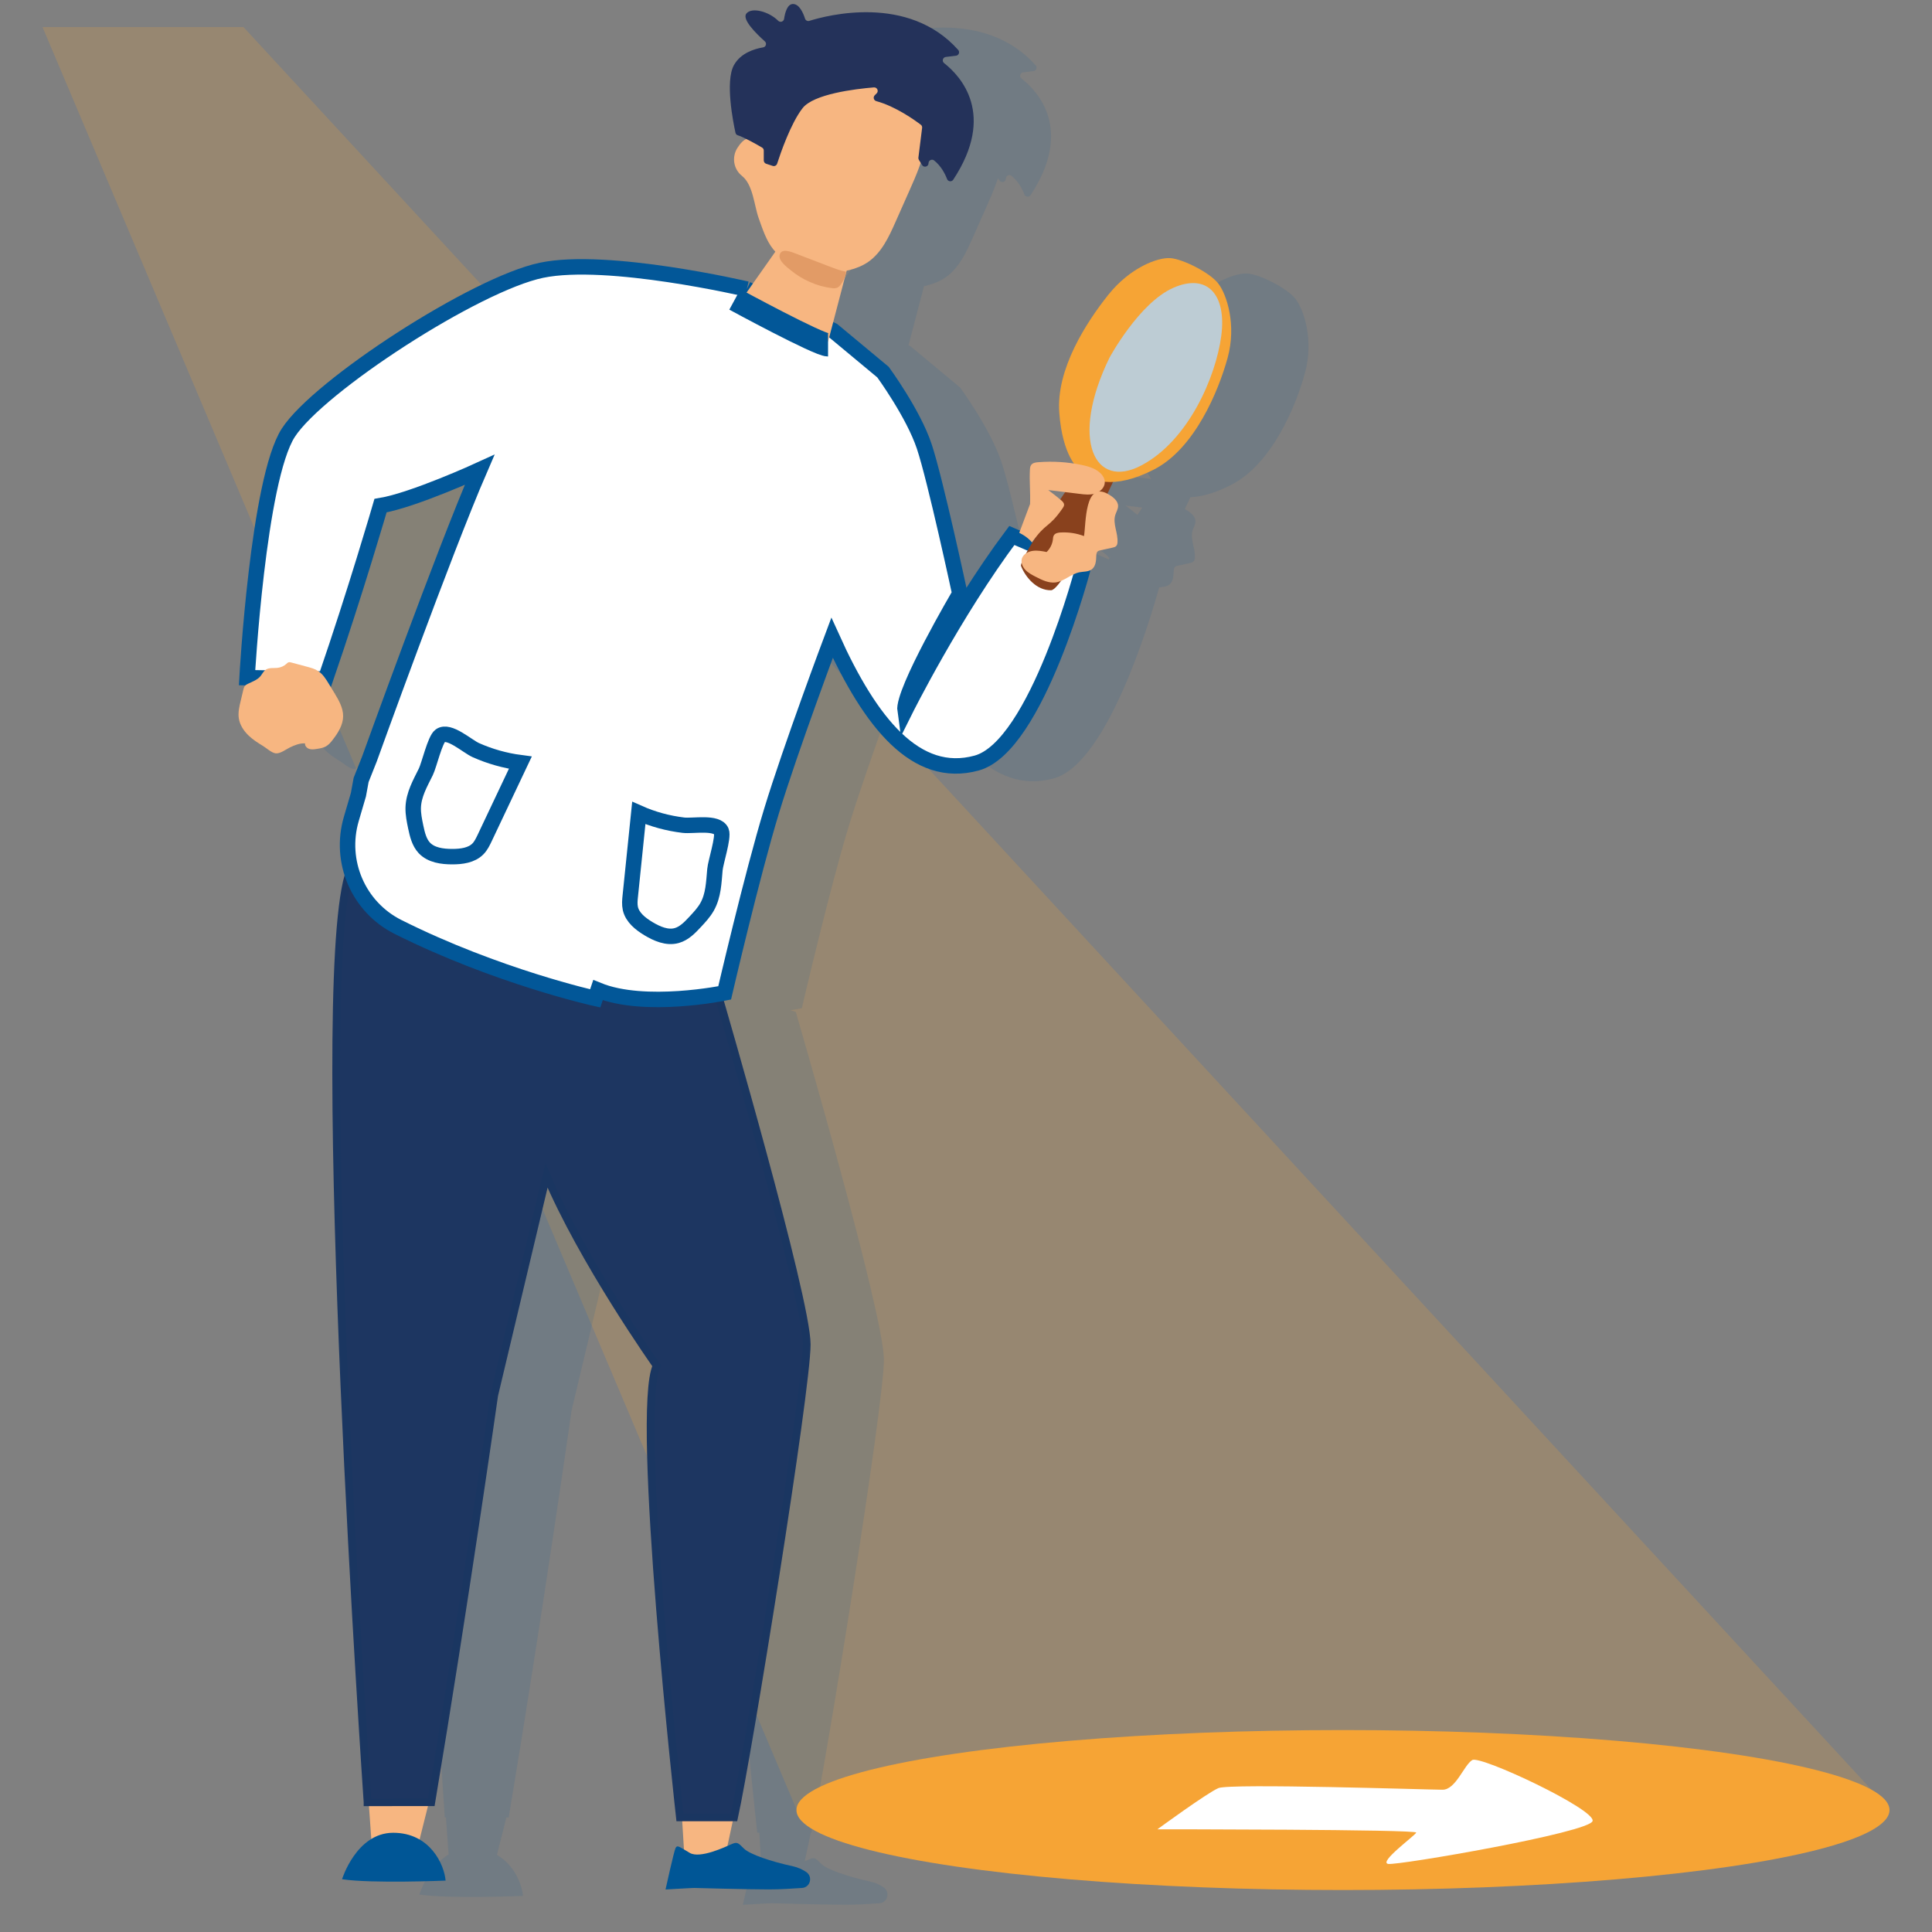 <?xml version="1.0" encoding="utf-8"?>
<!-- Generator: Adobe Illustrator 25.3.0, SVG Export Plug-In . SVG Version: 6.00 Build 0)  -->
<svg version="1.1" id="Livello_1" xmlns="http://www.w3.org/2000/svg" xmlns:xlink="http://www.w3.org/1999/xlink" x="0px" y="0px"
	 viewBox="0 0 250 250" style="enable-background:new 0 0 250 250;" xml:space="preserve">
<rect x="0" y="0" width="250" height="250" fill="#808080" stroke="none"/>
<style type="text/css">
	.st0{clip-path:url(#SVGID_2_);}
	.st1{opacity:0.2;}
	.st2{fill:#F6A435;}
	.st3{opacity:0.12;fill:#025798;}
	.st4{fill:#FFFFFF;}
	.st5{fill:#F7B681;}
	.st6{fill:#005696;}
	.st7{fill:#1D3661;stroke:#1A3661;stroke-miterlimit:10;}
	.st8{fill:#FFFFFF;stroke:#025798;stroke-width:2;stroke-miterlimit:10;}
	.st9{fill:#24325A;}
	.st10{fill:#E29B66;}
	.st11{fill:#FFFFFF;stroke:#025798;stroke-width:3;stroke-miterlimit:10;}
	.st12{fill:#89411D;}
	.st13{fill:#BDCCD4;}
	.st14{fill:none;stroke:#025798;stroke-width:2;stroke-miterlimit:10;}
</style>
<g>
	<defs>
		<rect id="SVGID_1_" width="250" height="250"/>
	</defs>
	<clipPath id="SVGID_2_">
		<use xlink:href="#SVGID_1_"  style="overflow:visible;"/>
	</clipPath>
	<g class="st0">
		<g class="st1">
			<g>
				<polygon class="st2" points="31.5,3.5 244.5,234.12 103.06,234.12 5.5,3.5 				"/>
			</g>
		</g>
		<path class="st3" d="M167.67,38.72c-1.07-1.42-4.63-3.21-6.23-3.32c-1.6-0.11-5.17,1.18-8.02,4.74
			c-2.85,3.56-6.77,9.62-6.35,15.26c0.28,3.79,1.28,5.73,1.91,6.59c-1.53-0.24-3.09-0.31-4.64-0.18c-0.34,0.03-0.72,0.09-0.92,0.36
			c-0.13,0.18-0.15,0.41-0.16,0.64c-0.07,1.47,0.08,2.94,0.02,4.41l-1.39,3.74c0,0,0.99,0.43,1.65,1.24
			c0.09-0.13,0.18-0.25,0.26-0.36c-0.11,0.19-0.22,0.37-0.33,0.54l-0.35-0.14l-2.21-0.95c-7.55,10.09-13.82,22.68-13.82,22.68
			c-0.36-2.49,7.09-15.16,7.09-15.16s-3.17-14.76-4.6-19.04s-5.34-9.62-5.34-9.62l-6.47-5.38l-0.21-0.1l2.01-7.65
			c0.11-0.02,0.23-0.04,0.34-0.07c0.88-0.22,1.74-0.56,2.48-1.08c1.71-1.21,2.64-3.21,3.49-5.13c0.59-1.34,1.19-2.67,1.78-4.01
			c0.54-1.21,1.06-2.43,1.48-3.68l0.19,0.3c0.24,0.38,0.83,0.21,0.83-0.24c0-0.37,0.43-0.59,0.72-0.36c0.9,0.71,1.41,1.71,1.68,2.41
			c0.13,0.34,0.6,0.39,0.8,0.08c5.56-8.45,0.97-13.39-1.18-15.08c-0.32-0.25-0.18-0.75,0.23-0.8l1.32-0.16
			c0.36-0.04,0.53-0.48,0.28-0.75c-6.48-7.26-17-4.47-19.26-3.76c-0.24,0.07-0.49-0.06-0.56-0.29c-0.22-0.69-0.74-1.94-1.6-1.89
			c-0.68,0.04-0.98,1.06-1.11,1.92c-0.05,0.37-0.5,0.51-0.76,0.25c-1.24-1.24-3.48-1.79-4.13-0.92c-0.57,0.76,1.28,2.58,2.4,3.58
			c0.28,0.25,0.15,0.72-0.22,0.78c-1.13,0.19-2.91,0.73-3.78,2.3c-1.16,2.09-0.1,7.42,0.2,8.75c0.04,0.16,0.15,0.29,0.31,0.33
			c0.26,0.07,0.66,0.26,1.1,0.48c-0.4,0.21-0.74,0.52-1.14,1.15c-0.75,1.18-0.51,2.74,0.58,3.61c0.01,0.01,0.01,0.01,0.02,0.02
			c1.44,1.15,1.57,3.85,2.16,5.48c0.48,1.34,0.97,2.89,1.88,4.01c0.08,0.1,0.17,0.19,0.26,0.29l-3.5,4.97l-0.21-0.1
			c0,0-18.01-4.22-26.56-2.44c-8.55,1.78-28.85,14.96-32.77,21.02s-5.34,31.7-5.34,31.7l1.52,0.03c-0.39,0.33-0.89,0.54-1.36,0.76
			c-0.15,0.07-0.31,0.15-0.41,0.28c-0.12,0.15-0.17,0.34-0.22,0.53c-0.11,0.46-0.22,0.93-0.33,1.39c-0.18,0.75-0.36,1.51-0.25,2.27
			c0.13,0.87,0.64,1.64,1.28,2.25c0.55,0.52,1.19,0.93,1.83,1.32c0.45,0.28,1.09,0.88,1.63,0.96c0.6,0.09,1.35-0.5,1.86-0.76
			c0.61-0.3,1.26-0.56,1.96-0.53c-0.03,0.32,0.24,0.62,0.55,0.72c0.31,0.1,0.65,0.05,0.97,0c0.41-0.06,0.83-0.13,1.19-0.33
			c0.36-0.2,0.63-0.53,0.88-0.86c0.69-0.89,1.33-1.91,1.34-3.04c0.01-1.1-0.58-2.1-1.15-3.04c-0.23-0.38-0.46-0.76-0.7-1.15
			c-0.14-0.22-0.28-0.45-0.43-0.67c3.91-11.39,7.11-22.4,7.11-22.4c4.27-0.71,12.82-4.63,12.82-4.63
			c-4.63,10.69-14.25,37.4-14.25,37.4l-1.08,2.72l-0.35,1.91l-0.92,3.14c-0.75,2.56-0.6,5.19,0.28,7.55l-0.66-0.22
			c-4.68,16.35,2.47,119.9,2.47,119.9h0.15l0.34,4.77c-2.68,1.64-3.78,5.19-3.78,5.19c3.8,0.58,13.4,0.18,13.4,0.18
			c-0.12-1.47-1.1-3.99-3.37-5.31l1.22-4.83h0.3c4.27-25.47,8.14-52.67,8.14-52.67l6.77-28.44c4.63,11.04,14.25,24.62,14.25,24.62
			c-2.85,5.94,3.01,58.45,3.01,58.45h0.27l0.25,4.13c-0.68-0.41-0.9-0.53-1.07-0.18c-0.23,0.45-1.31,5.38-1.31,5.38
			s3.72-0.22,3.72-0.2c0,0,6.81,0.19,9.64,0.19c1.43,0,3.06-0.1,4.31-0.19c1.07-0.08,1.42-1.46,0.54-2.06
			c-0.47-0.32-1.07-0.61-1.83-0.77c-2.65-0.57-5.48-1.51-6.24-2.27c-0.76-0.76-0.87-0.9-1.66-0.54c-0.11,0.05-0.28,0.13-0.48,0.21
			l0.79-3.7h0.06c1.78-8.06,9.4-55.27,9.4-61.21c0-5.94-11.4-44.99-11.4-44.99l-0.69-0.23c0.92-0.14,1.47-0.26,1.47-0.26
			s3.56-15.32,6.06-23.51s7.84-22.44,7.84-22.44c4.99,11.04,10.86,18.35,18.7,16.21c6.91-1.89,12.43-20.38,13.64-24.72
			c0.42-0.05,0.86-0.06,1.21-0.28c0.6-0.38,0.64-1.17,0.67-1.84c0.01-0.19,0.03-0.41,0.18-0.54c0.1-0.09,0.25-0.12,0.39-0.15
			c0.5-0.11,1-0.22,1.5-0.33c0.17-0.04,0.35-0.08,0.48-0.2c0.13-0.12,0.16-0.3,0.18-0.47c0.1-1.2-0.64-2.41-0.28-3.57
			c0.12-0.39,0.36-0.75,0.36-1.15c0-0.69-0.68-1.2-1.32-1.56c-0.02-0.01-0.04-0.01-0.06-0.03c0.26-0.55,0.5-1.06,0.72-1.54
			c1.47-0.07,3.24-0.54,5.34-1.63c5.23-2.71,8.3-10.12,9.48-14.41C170.03,44.03,168.74,40.15,167.67,38.72z M145.64,65.42
			c0.73,0.09,1.45,0.18,2.18,0.26c-0.21,0.31-0.43,0.63-0.64,0.95C146.68,66.22,146.17,65.81,145.64,65.42z"/>
		<g>
			<g>
				<g>
					<ellipse class="st2" cx="173.78" cy="234.22" rx="70.72" ry="10.35"/>
				</g>
			</g>
			<g>
				<g>
					<path class="st4" d="M149.77,236.71c0,0,33.71,0,33.49,0.43c-0.21,0.43-4.91,3.84-3.63,4.05c1.28,0.21,26.03-4.05,26.45-5.55
						c0.43-1.49-14.51-8.53-15.57-7.89c-1.07,0.64-2.13,3.84-3.84,3.84c-1.71,0-27.52-0.85-29.01-0.21
						C156.17,232.02,149.77,236.71,149.77,236.71z"/>
				</g>
			</g>
		</g>
		<g>
			<polygon class="st5" points="47.62,231.97 48.05,238.01 54.25,238.2 55.84,231.87 			"/>
			<g>
				<g>
					<path class="st6" d="M57.66,243.35c0,0-9.6,0.4-13.4-0.18c0,0,1.85-6.01,6.62-6.01C55.66,237.16,57.49,241.29,57.66,243.35z"/>
				</g>
			</g>
			<polygon class="st5" points="88.18,234.04 88.55,240.07 93.83,240.26 95.19,233.93 			"/>
			<g>
				<g>
					<path class="st6" d="M86.12,244.5c0,0,3.72-0.22,3.72-0.2c0,0,6.81,0.19,9.64,0.19c1.43,0,3.06-0.1,4.31-0.19
						c1.07-0.08,1.42-1.46,0.54-2.06c-0.47-0.32-1.07-0.61-1.83-0.77c-2.65-0.57-5.48-1.51-6.24-2.27c-0.76-0.76-0.87-0.9-1.66-0.54
						c-0.79,0.35-4.01,1.87-5.33,1.11c-1.32-0.76-1.62-1.09-1.85-0.64C87.2,239.57,86.12,244.5,86.12,244.5z"/>
				</g>
			</g>
			<g>
				<g>
					<path class="st7" d="M47.56,233.2c0,0-7.15-103.55-2.47-119.9l47.9,15.67c0,0,11.4,39.05,11.4,44.99
						c0,5.94-7.62,53.15-9.4,61.21h-7.01c0,0-5.86-52.51-3.01-58.45c0,0-9.62-13.58-14.25-24.62l-6.77,28.44
						c0,0-3.87,27.2-8.14,52.67H47.56z"/>
				</g>
			</g>
			<g>
				<path class="st8" d="M96.64,37.41c0,0-18.01-4.22-26.56-2.44c-8.55,1.78-28.85,14.96-32.77,21.02
					c-3.92,6.06-5.34,31.7-5.34,31.7l10.15,0.18c3.92-11.4,7.12-22.44,7.12-22.44c4.27-0.71,12.82-4.63,12.82-4.63
					c-4.63,10.69-14.25,37.4-14.25,37.4l-1.08,2.72l-0.35,1.91l-0.92,3.14c-1.62,5.51,0.91,11.41,6.05,13.98
					c12.8,6.42,25.51,9.24,25.51,9.24l0.36-1.07c6.06,2.49,16.39,0.36,16.39,0.36s3.56-15.32,6.06-23.51
					c2.49-8.19,7.84-22.44,7.84-22.44c4.99,11.04,10.87,18.35,18.7,16.21c7.84-2.14,13.89-25.64,13.89-25.64l-7.12-2.86l-2.21-0.95
					c-7.55,10.09-13.82,22.68-13.82,22.68c-0.36-2.49,7.09-15.16,7.09-15.16s-3.17-14.76-4.6-19.04c-1.42-4.27-5.34-9.62-5.34-9.62
					l-6.47-5.38l0,0L96.64,37.41"/>
			</g>
			<g>
				<g>
					<g>
						<path d="M70.85,108.68L70.85,108.68L70.85,108.68z"/>
					</g>
				</g>
			</g>
			<g>
				<g>
					<g>
						<path d="M136.85,78.05L136.85,78.05L136.85,78.05z"/>
					</g>
				</g>
			</g>
			<path class="st5" d="M32.18,95.19c-0.64-0.61-1.15-1.38-1.28-2.25c-0.11-0.76,0.07-1.53,0.25-2.27c0.11-0.46,0.22-0.93,0.33-1.39
				c0.04-0.19,0.09-0.38,0.22-0.53c0.11-0.13,0.26-0.21,0.41-0.28c0.57-0.27,1.2-0.5,1.6-0.98c0.22-0.27,0.37-0.61,0.65-0.81
				c0.45-0.33,1.08-0.19,1.63-0.27c0.39-0.06,0.76-0.23,1.05-0.49c0.09-0.09,0.19-0.18,0.31-0.22c0.12-0.03,0.24,0,0.35,0.03
				c0.68,0.18,1.36,0.37,2.05,0.55c0.48,0.13,0.98,0.26,1.4,0.54c0.62,0.4,1.02,1.04,1.4,1.67c0.23,0.38,0.46,0.76,0.7,1.15
				c0.57,0.94,1.16,1.94,1.15,3.04c-0.01,1.13-0.65,2.15-1.34,3.04c-0.25,0.33-0.52,0.65-0.88,0.86c-0.36,0.2-0.78,0.27-1.19,0.33
				c-0.32,0.05-0.66,0.1-0.97,0c-0.31-0.1-0.59-0.39-0.55-0.72c-0.69-0.03-1.34,0.23-1.96,0.53c-0.52,0.25-1.26,0.84-1.86,0.76
				c-0.53-0.08-1.17-0.68-1.63-0.96C33.37,96.12,32.73,95.72,32.18,95.19z"/>
			<path class="st5" d="M109.9,34.95c0.88-0.22,1.74-0.56,2.48-1.08c1.71-1.21,2.64-3.21,3.49-5.13c0.59-1.34,1.19-2.67,1.78-4.01
				c0.88-1.98,1.77-3.99,2.11-6.12s0.09-4.46-1.17-6.23c-1.78-2.51-5.15-3.37-8.23-3.24c-0.87,0.04-1.73,0.14-2.57,0.38
				c-2.69,0.78-5.19,2.83-5.78,5.57c-0.11,0.54-0.47,1.34-0.73,1.82c-0.66,1.25-2.05,1.51-2.95,0.42c-1.47,0.55-2.06,0.46-2.91,1.81
				c-0.75,1.18-0.51,2.74,0.58,3.61c0.01,0.01,0.01,0.01,0.02,0.02c1.44,1.15,1.57,3.85,2.16,5.48c0.48,1.34,0.97,2.89,1.88,4.01
				C102.2,34.85,106.84,35.71,109.9,34.95z"/>
			<g>
				<g>
					<path class="st9" d="M95.48,17.51c-0.16-0.04-0.27-0.17-0.31-0.33c-0.29-1.33-1.36-6.66-0.2-8.75c0.87-1.57,2.65-2.11,3.78-2.3
						c0.37-0.06,0.5-0.53,0.22-0.78c-1.12-1-2.97-2.83-2.4-3.58c0.65-0.87,2.89-0.32,4.13,0.92c0.26,0.26,0.71,0.11,0.76-0.25
						c0.13-0.86,0.43-1.88,1.11-1.92c0.86-0.05,1.38,1.2,1.6,1.89c0.08,0.24,0.33,0.37,0.56,0.29c2.27-0.71,12.79-3.5,19.26,3.76
						c0.24,0.27,0.08,0.71-0.28,0.75l-1.32,0.16c-0.4,0.05-0.54,0.55-0.22,0.8c2.15,1.69,6.74,6.63,1.18,15.08
						c-0.2,0.31-0.67,0.26-0.8-0.08c-0.27-0.7-0.78-1.7-1.68-2.41c-0.29-0.23-0.72-0.01-0.72,0.36v0c0,0.45-0.59,0.62-0.83,0.24
						l-0.41-0.66c-0.06-0.09-0.08-0.19-0.07-0.3l0.48-3.85c0.02-0.16-0.04-0.32-0.17-0.41c-0.72-0.55-3.24-2.37-5.75-3.05
						c-0.34-0.09-0.46-0.51-0.21-0.76l0.25-0.25c0.3-0.3,0.06-0.8-0.36-0.77c-2.43,0.2-7.8,0.85-9.23,2.69
						c-1.54,1.98-2.87,5.88-3.29,7.18c-0.08,0.24-0.33,0.37-0.57,0.29l-0.85-0.28c-0.18-0.06-0.31-0.23-0.31-0.43v-1.28
						c0-0.16-0.08-0.31-0.23-0.39C97.98,18.72,96.18,17.71,95.48,17.51z"/>
				</g>
			</g>
			<polygon class="st5" points="100.82,31.87 95.61,39.27 107.15,44.22 109.81,34.07 			"/>
			<path class="st10" d="M107.6,37.28c0.25,0.03,0.51,0.05,0.74-0.05c0.19-0.09,0.34-0.25,0.46-0.42c0.36-0.48,0.6-1.05,0.69-1.64
				c-0.76-0.15-1.49-0.43-2.22-0.71c-1.43-0.55-2.85-1.09-4.28-1.64c-0.58-0.22-1.86-0.76-2.1,0.14c-0.21,0.78,0.95,1.61,1.44,2.02
				C103.84,36.21,105.68,37.03,107.6,37.28z"/>
			<path class="st11" d="M95.09,38.75c0,0,10.82,5.88,12.06,5.88"/>
			<path class="st12" d="M142.21,57.37c0,0-10.52,14.77-10.08,15.89c0.58,1.47,2.03,3.15,3.87,3.12c1.85-0.04,9.35-16.93,9.35-16.93
				L142.21,57.37z"/>
			<g>
				<g>
					<path class="st2" d="M139.5,60.59c0,0-2.01-1.55-2.43-7.19c-0.42-5.64,3.5-11.69,6.35-15.26c2.85-3.56,6.42-4.85,8.02-4.74
						c1.6,0.11,5.16,1.89,6.23,3.32c1.07,1.42,2.36,5.31,1.18,9.6c-1.18,4.29-4.25,11.7-9.48,14.41
						C144.13,63.44,140.93,62.37,139.5,60.59z"/>
				</g>
			</g>
			<g>
				<g>
					<path class="st13" d="M143.57,46.28c0,0,3.81-7.07,8.24-9.03c4.43-1.96,6.93,0.89,6.22,6.23c-0.71,5.34-4.27,13.54-10.33,16.74
						C141.64,63.44,138.38,56.91,143.57,46.28z"/>
				</g>
			</g>
			<path class="st5" d="M133.29,65.22c0.06-1.47-0.1-2.94-0.02-4.41c0.01-0.22,0.03-0.46,0.16-0.64c0.2-0.28,0.58-0.34,0.92-0.36
				c1.89-0.15,3.8-0.03,5.65,0.36c0.84,0.18,1.71,0.43,2.34,1.01c0.35,0.31,0.62,0.75,0.62,1.21c0,0.69-0.59,1.27-1.25,1.47
				c-0.66,0.21-1.37,0.13-2.05,0.04c-1.34-0.16-2.68-0.32-4.02-0.49c0.57,0.42,1.12,0.86,1.66,1.31c0.19,0.16,0.4,0.36,0.39,0.61
				c0,0.16-0.1,0.3-0.19,0.44c-1.84,2.66-2.11,1.76-3.96,4.42c-0.66-0.81-1.65-1.24-1.65-1.24"/>
			<path class="st5" d="M143.36,63.92c0.64,0.36,1.32,0.87,1.32,1.56c0,0.4-0.24,0.77-0.36,1.15c-0.36,1.15,0.38,2.37,0.28,3.57
				c-0.01,0.17-0.05,0.35-0.18,0.47c-0.12,0.12-0.3,0.16-0.48,0.2c-0.5,0.11-1,0.22-1.51,0.33c-0.14,0.03-0.28,0.06-0.39,0.15
				c-0.15,0.13-0.17,0.35-0.18,0.54c-0.02,0.67-0.06,1.46-0.67,1.84c-0.43,0.27-0.99,0.22-1.49,0.32c-1.14,0.22-2,1.19-3.15,1.32
				c-0.86,0.09-1.68-0.3-2.44-0.69c-0.52-0.26-1.05-0.54-1.44-0.95c-0.39-0.42-0.61-1.01-0.41-1.53c0.21-0.52,0.8-0.84,1.39-0.92
				c0.59-0.08,1.19,0.03,1.78,0.15c0.45-0.43,0.73-1,0.81-1.59c0.02-0.21,0.03-0.43,0.15-0.6c0.18-0.26,0.56-0.33,0.9-0.34
				c1.01-0.05,2.04,0.11,2.98,0.47C140.54,67.75,140.33,62.22,143.36,63.92z"/>
			<path class="st14" d="M67.33,98.69c-1.54,3.25-3.07,6.49-4.61,9.74c-0.24,0.5-0.48,1.01-0.87,1.41
				c-0.83,0.85-2.14,1.01-3.33,1.01c-1.3,0-2.72-0.19-3.61-1.13c-0.68-0.73-0.91-1.75-1.12-2.73c-0.17-0.82-0.34-1.65-0.32-2.48
				c0.05-1.69,0.9-3.15,1.63-4.63c0.43-0.87,1.19-4.19,1.87-4.68c1.12-0.82,3.47,1.36,4.61,1.87C63.4,97.88,65.35,98.43,67.33,98.69
				z"/>
			<path class="st14" d="M82.66,105.2c-0.37,3.57-0.74,7.15-1.1,10.72c-0.06,0.55-0.11,1.11,0.01,1.65c0.27,1.16,1.3,1.97,2.32,2.59
				c1.11,0.67,2.43,1.25,3.68,0.9c0.96-0.27,1.69-1.03,2.37-1.76c0.57-0.61,1.15-1.23,1.56-1.96c0.83-1.48,0.86-3.16,1.01-4.8
				c0.08-0.96,1.15-4.2,0.83-4.97c-0.54-1.28-3.67-0.64-4.91-0.79C86.43,106.54,84.48,106.01,82.66,105.2z"/>
		</g>
	</g>
</g>
</svg>
